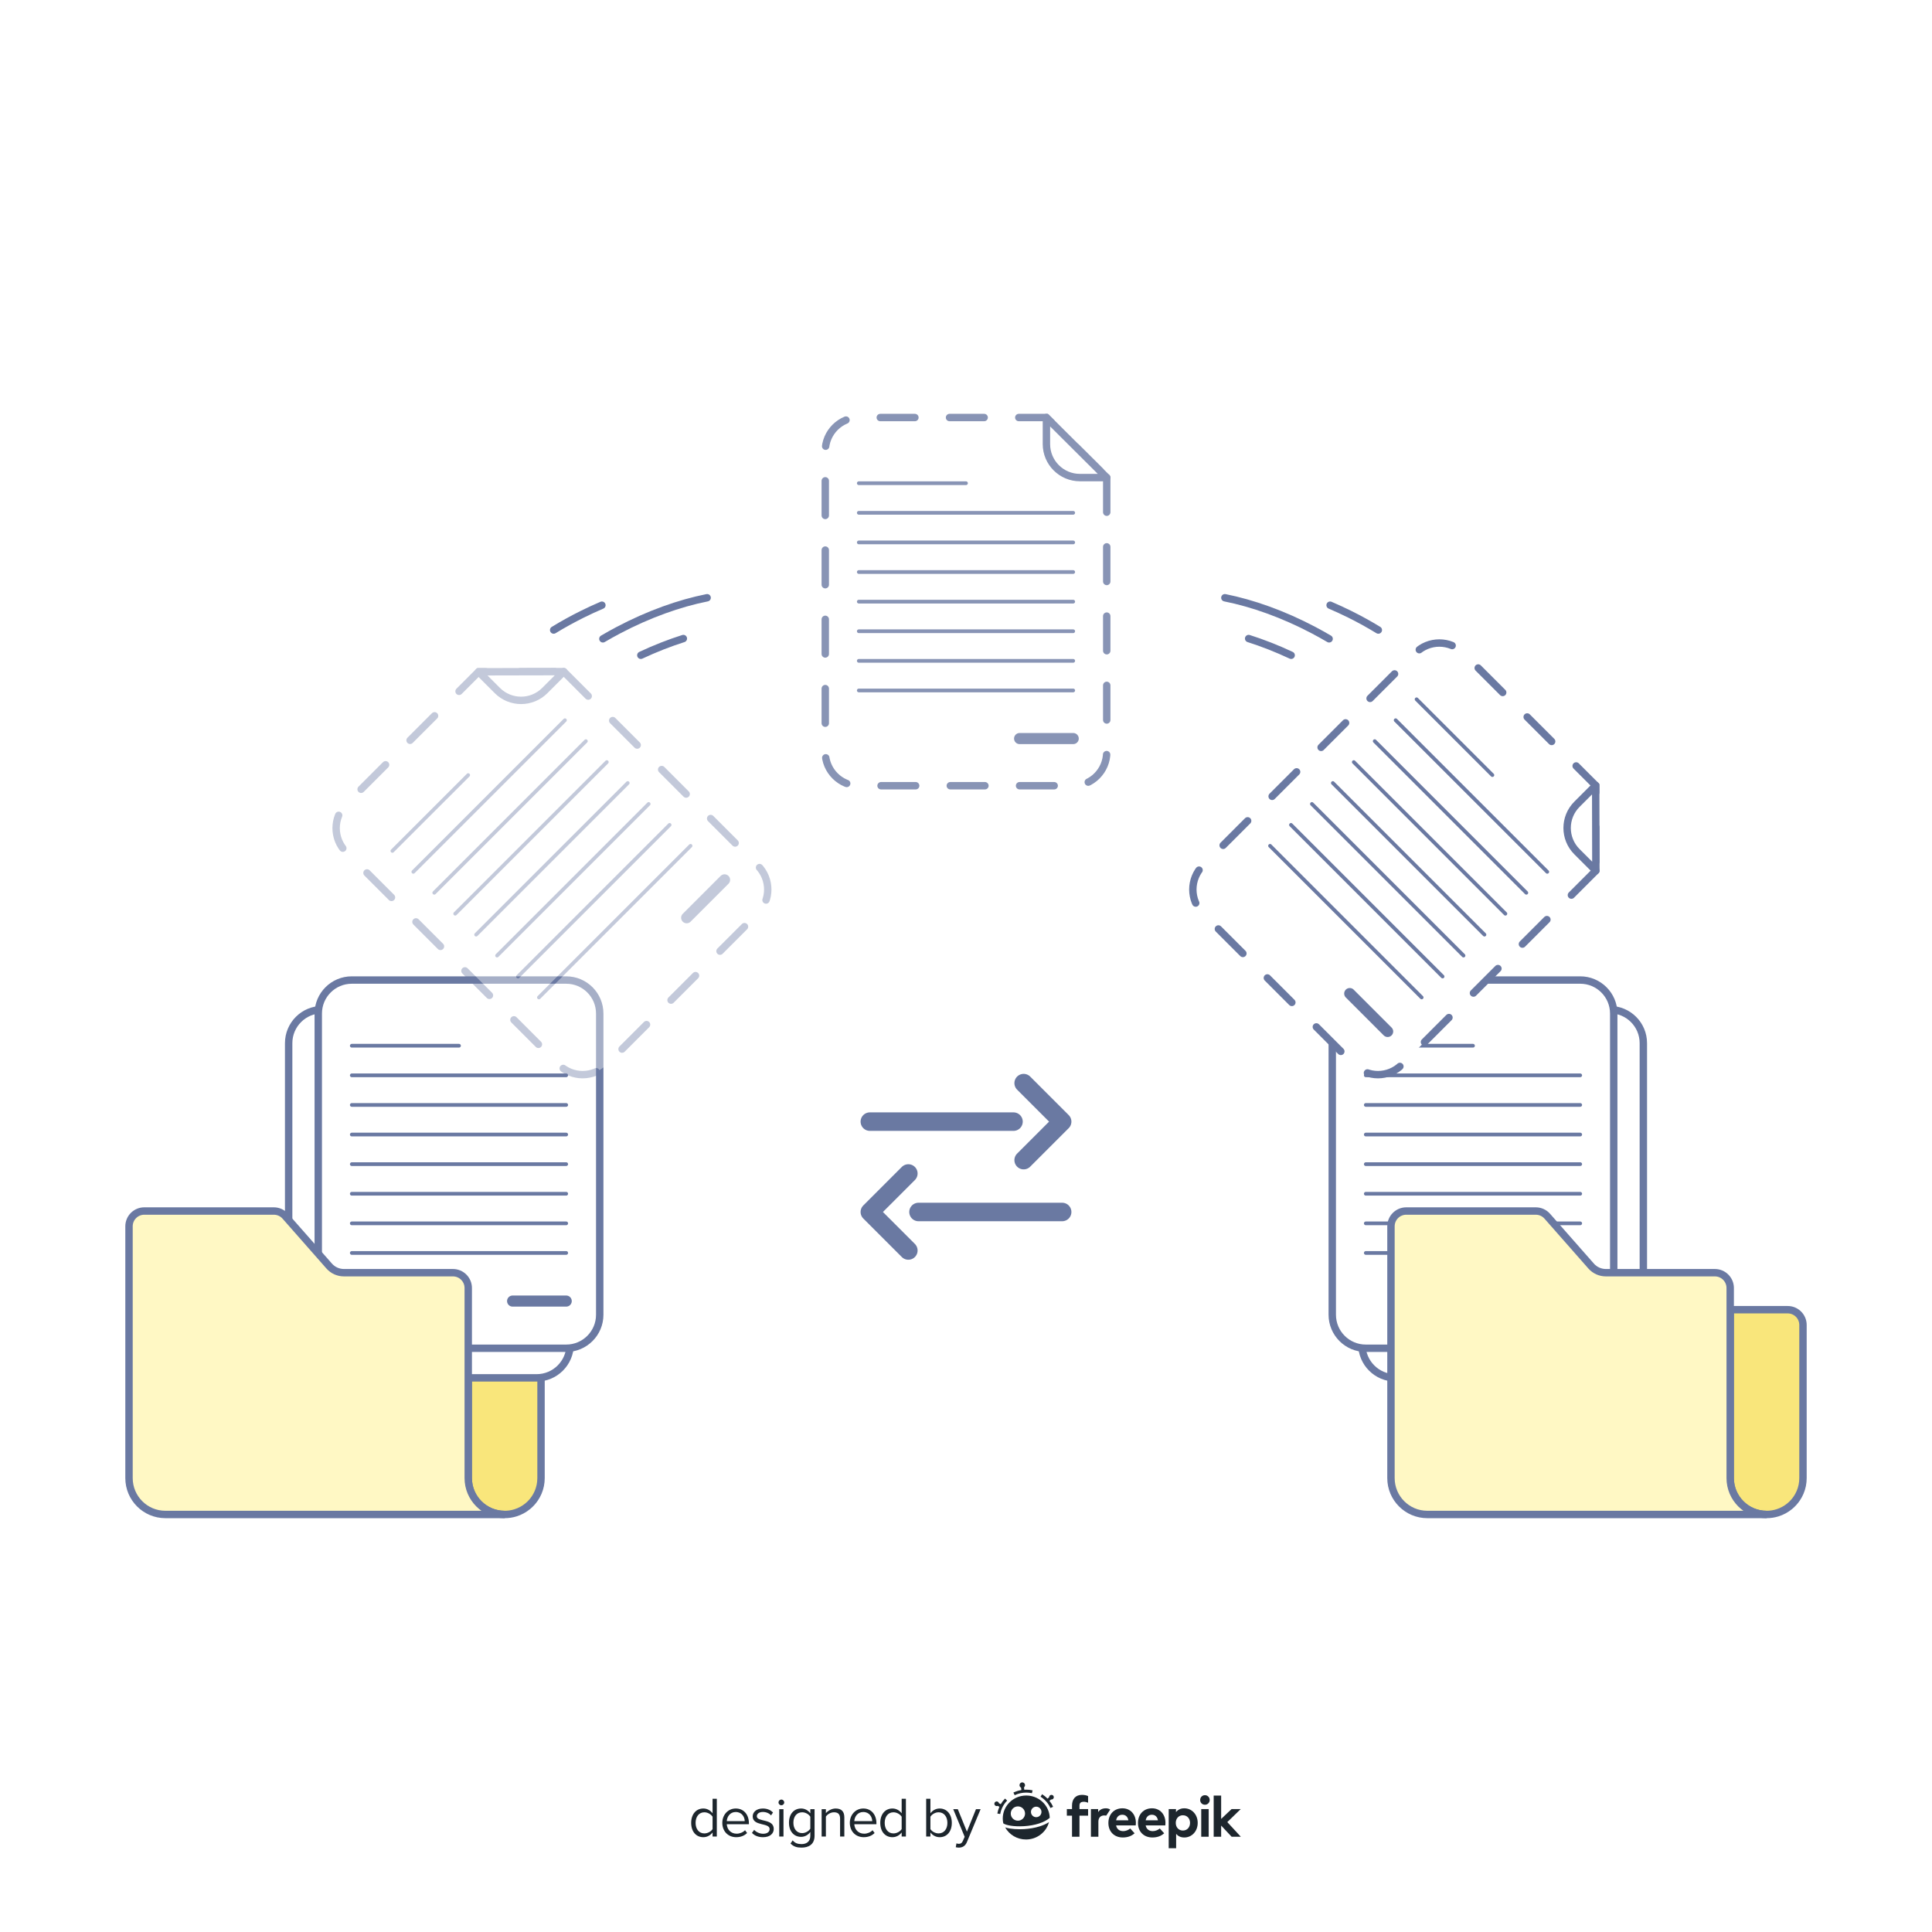 <?xml version="1.0" encoding="utf-8"?>
<!-- Generator: Adobe Illustrator 27.5.0, SVG Export Plug-In . SVG Version: 6.00 Build 0)  -->
<svg version="1.1" xmlns="http://www.w3.org/2000/svg" xmlns:xlink="http://www.w3.org/1999/xlink" x="0px" y="0px"
	 viewBox="0 0 500 500" style="enable-background:new 0 0 500 500;" xml:space="preserve">
<g id="BACKGROUND">
	<rect style="fill:#FFFFFF;" width="500" height="500"/>
</g>
<g id="OBJECTS">
	<g>
		<g>
			<g>
				<g>
					<path style="fill:#F9E67B;stroke:#6A79A2;stroke-width:1.915;stroke-miterlimit:10;" d="M136.066,338.951h-14.883v43.577
						c0,5.201,4.216,9.418,9.418,9.418l0,0c0.975,0,1.916-0.148,2.8-0.423c0.59-0.184,1.155-0.423,1.689-0.713
						c0.534-0.29,1.036-0.63,1.502-1.014c0.698-0.576,1.311-1.25,1.819-2.002c0.339-0.501,0.63-1.036,0.868-1.6
						c0.238-0.563,0.423-1.155,0.548-1.768c0.125-0.613,0.191-1.248,0.191-1.898v-17.279v-7.702v-14.644
						C140.018,340.72,138.249,338.951,136.066,338.951z"/>
					<path style="fill:#F9E67B;stroke:#6A79A2;stroke-width:1.915;stroke-miterlimit:10;" d="M462.658,338.951h-14.883v43.577
						c0,5.201,4.216,9.418,9.418,9.418l0,0c0.975,0,1.916-0.148,2.8-0.423c0.59-0.184,1.155-0.423,1.689-0.713
						c0.534-0.29,1.036-0.63,1.502-1.014c0.698-0.576,1.311-1.25,1.819-2.002c0.339-0.501,0.63-1.036,0.868-1.6
						c0.238-0.563,0.423-1.155,0.549-1.768c0.125-0.613,0.191-1.248,0.191-1.898v-17.279v-7.702v-14.644
						C466.611,340.72,464.841,338.951,462.658,338.951z"/>
					<g>
						<g>
							<path style="fill:none;stroke:#6A79A2;stroke-width:1.915;stroke-linecap:round;stroke-miterlimit:10;" d="M165.847,169.582
								c3.716-1.744,7.411-3.187,11.005-4.327"/>
							<path style="fill:none;stroke:#6A79A2;stroke-width:1.915;stroke-linecap:round;stroke-miterlimit:10;" d="M156.024,165.328
								c1.293-0.762,2.622-1.503,3.982-2.221c7.883-4.159,15.803-6.974,23.001-8.411"/>
							<path style="fill:none;stroke:#6A79A2;stroke-width:1.915;stroke-linecap:round;stroke-miterlimit:10;" d="M143.289,163.053
								c2.341-1.431,4.809-2.798,7.389-4.079c1.7-0.844,3.401-1.628,5.094-2.35"/>
						</g>
						<g>
							<path style="fill:none;stroke:#6A79A2;stroke-width:1.915;stroke-linecap:round;stroke-miterlimit:10;" d="M334.153,169.582
								c-3.716-1.744-7.41-3.187-11.005-4.327"/>
							<path style="fill:none;stroke:#6A79A2;stroke-width:1.915;stroke-linecap:round;stroke-miterlimit:10;" d="M343.976,165.328
								c-1.293-0.762-2.621-1.503-3.982-2.221c-7.883-4.159-15.803-6.974-23.001-8.411"/>
							<path style="fill:none;stroke:#6A79A2;stroke-width:1.915;stroke-linecap:round;stroke-miterlimit:10;" d="M356.711,163.053
								c-2.341-1.431-4.809-2.798-7.389-4.079c-1.7-0.844-3.401-1.628-5.094-2.35"/>
						</g>
					</g>
					<g style="opacity:0.8;">
						
							<path style="fill:#FFFFFF;stroke:#6A79A2;stroke-width:1.915;stroke-linecap:round;stroke-miterlimit:10;stroke-dasharray:8.962;" d="
							M286.422,123.598v12.617v9.743v9.743v9.743v9.743v9.743v9.743c0,0.599-0.061,1.184-0.176,1.748
							c-0.116,0.565-0.286,1.109-0.505,1.628c-0.22,0.519-0.488,1.012-0.8,1.473c-0.312,0.461-0.667,0.891-1.059,1.284
							c-0.392,0.392-0.822,0.747-1.284,1.059c-0.461,0.312-0.955,0.58-1.473,0.8c-0.519,0.219-1.064,0.39-1.628,0.505
							c-0.565,0.116-1.149,0.176-1.748,0.176h-6.937h-6.937h-6.937H250h-6.937h-6.937h-6.937h-6.937
							c-0.599,0-1.183-0.061-1.748-0.176c-0.565-0.115-1.109-0.286-1.628-0.505c-0.519-0.22-1.012-0.488-1.473-0.8
							c-0.461-0.312-0.891-0.667-1.284-1.059c-0.392-0.392-0.747-0.822-1.059-1.284c-0.312-0.462-0.58-0.955-0.8-1.473
							c-0.219-0.519-0.39-1.064-0.505-1.628c-0.116-0.565-0.176-1.149-0.176-1.748v-9.743v-9.743v-9.743v-9.743v-9.743v-9.743
							v-9.743v-9.743c0-0.599,0.061-1.183,0.176-1.748c0.115-0.565,0.286-1.109,0.505-1.628s0.488-1.012,0.8-1.473
							c0.312-0.461,0.667-0.891,1.059-1.284c0.392-0.392,0.822-0.747,1.284-1.059c0.462-0.312,0.955-0.58,1.473-0.8
							c0.519-0.219,1.064-0.39,1.628-0.505c0.565-0.116,1.149-0.176,1.748-0.176h6.937h6.937h6.937H250h6.937h6.937h6.937
							L286.422,123.598z"/>
						
							<path style="fill:#FFFFFF;stroke:#6A79A2;stroke-width:1.915;stroke-linecap:round;stroke-linejoin:round;stroke-miterlimit:10;" d="
							M286.422,123.598h-6.937c-0.599,0-1.183-0.061-1.748-0.176c-0.565-0.116-1.109-0.286-1.628-0.505
							c-0.519-0.219-1.012-0.488-1.473-0.8c-0.461-0.312-0.891-0.667-1.284-1.059c-0.392-0.392-0.747-0.822-1.059-1.284
							c-0.312-0.462-0.58-0.955-0.8-1.473c-0.219-0.519-0.39-1.064-0.505-1.628c-0.116-0.565-0.176-1.149-0.176-1.748v-6.87
							L286.422,123.598z"/>
						
							<line style="fill:none;stroke:#6A79A2;stroke-width:0.958;stroke-linecap:round;stroke-miterlimit:10;" x1="222.252" y1="125.054" x2="250" y2="125.054"/>
						
							<line style="fill:none;stroke:#6A79A2;stroke-width:0.958;stroke-linecap:round;stroke-miterlimit:10;" x1="222.252" y1="132.716" x2="277.748" y2="132.716"/>
						
							<line style="fill:none;stroke:#6A79A2;stroke-width:0.958;stroke-linecap:round;stroke-miterlimit:10;" x1="222.252" y1="140.378" x2="277.748" y2="140.378"/>
						
							<line style="fill:none;stroke:#6A79A2;stroke-width:0.958;stroke-linecap:round;stroke-miterlimit:10;" x1="222.252" y1="148.04" x2="277.748" y2="148.04"/>
						
							<line style="fill:none;stroke:#6A79A2;stroke-width:0.958;stroke-linecap:round;stroke-miterlimit:10;" x1="222.252" y1="155.702" x2="277.748" y2="155.702"/>
						
							<line style="fill:none;stroke:#6A79A2;stroke-width:0.958;stroke-linecap:round;stroke-miterlimit:10;" x1="222.252" y1="163.364" x2="277.748" y2="163.364"/>
						
							<line style="fill:none;stroke:#6A79A2;stroke-width:0.958;stroke-linecap:round;stroke-miterlimit:10;" x1="222.252" y1="171.026" x2="277.748" y2="171.026"/>
						
							<line style="fill:none;stroke:#6A79A2;stroke-width:0.958;stroke-linecap:round;stroke-miterlimit:10;" x1="222.252" y1="178.688" x2="277.748" y2="178.688"/>
						
							<line style="fill:none;stroke:#6A79A2;stroke-width:2.873;stroke-linecap:round;stroke-miterlimit:10;" x1="263.874" y1="191.138" x2="277.748" y2="191.138"/>
					</g>
					<g>
						<path style="fill:#FFFFFF;stroke:#6A79A2;stroke-width:1.915;stroke-miterlimit:10;" d="M425.295,269.967v77.948
							c0,4.79-3.884,8.674-8.674,8.674h-55.495c-4.79,0-8.674-3.883-8.674-8.674v-77.948c0-4.79,3.883-8.674,8.674-8.674h55.495
							C421.411,261.293,425.295,265.177,425.295,269.967z"/>
					</g>
					<g>
						<path style="fill:#FFFFFF;stroke:#6A79A2;stroke-width:1.915;stroke-miterlimit:10;" d="M147.548,269.967v77.948
							c0,4.79-3.883,8.674-8.674,8.674H83.379c-4.79,0-8.674-3.883-8.674-8.674v-77.948c0-4.79,3.883-8.674,8.674-8.674h55.495
							C143.665,261.293,147.548,265.177,147.548,269.967z"/>
					</g>
					<g>
						<path style="fill:#FFFFFF;stroke:#6A79A2;stroke-width:1.915;stroke-miterlimit:10;" d="M155.21,262.306v77.948
							c0,4.791-3.883,8.674-8.674,8.674H91.041c-4.79,0-8.674-3.883-8.674-8.674v-77.948c0-4.79,3.884-8.674,8.674-8.674h55.495
							C151.327,253.632,155.21,257.515,155.21,262.306z"/>
						
							<line style="fill:none;stroke:#6A79A2;stroke-width:0.958;stroke-linecap:round;stroke-miterlimit:10;" x1="91.041" y1="270.632" x2="118.789" y2="270.632"/>
						
							<line style="fill:none;stroke:#6A79A2;stroke-width:0.958;stroke-linecap:round;stroke-miterlimit:10;" x1="91.041" y1="278.293" x2="146.536" y2="278.293"/>
						
							<line style="fill:none;stroke:#6A79A2;stroke-width:0.958;stroke-linecap:round;stroke-miterlimit:10;" x1="91.041" y1="285.956" x2="146.536" y2="285.956"/>
						
							<line style="fill:none;stroke:#6A79A2;stroke-width:0.958;stroke-linecap:round;stroke-miterlimit:10;" x1="91.041" y1="293.617" x2="146.536" y2="293.617"/>
						
							<line style="fill:none;stroke:#6A79A2;stroke-width:0.958;stroke-linecap:round;stroke-miterlimit:10;" x1="91.041" y1="301.279" x2="146.536" y2="301.279"/>
						
							<line style="fill:none;stroke:#6A79A2;stroke-width:0.958;stroke-linecap:round;stroke-miterlimit:10;" x1="91.041" y1="308.941" x2="146.536" y2="308.941"/>
						
							<line style="fill:none;stroke:#6A79A2;stroke-width:0.958;stroke-linecap:round;stroke-miterlimit:10;" x1="91.041" y1="316.603" x2="146.536" y2="316.603"/>
						
							<line style="fill:none;stroke:#6A79A2;stroke-width:0.958;stroke-linecap:round;stroke-miterlimit:10;" x1="91.041" y1="324.265" x2="146.536" y2="324.265"/>
						
							<line style="fill:none;stroke:#6A79A2;stroke-width:2.873;stroke-linecap:round;stroke-miterlimit:10;" x1="132.662" y1="336.716" x2="146.536" y2="336.716"/>
					</g>
					<g>
						<path style="fill:#FFFFFF;stroke:#6A79A2;stroke-width:1.915;stroke-miterlimit:10;" d="M417.633,262.306v77.948
							c0,4.791-3.883,8.674-8.674,8.674h-55.495c-4.79,0-8.674-3.883-8.674-8.674v-77.948c0-4.79,3.884-8.674,8.674-8.674h55.495
							C413.75,253.632,417.633,257.515,417.633,262.306z"/>
						
							<line style="fill:none;stroke:#6A79A2;stroke-width:0.958;stroke-linecap:round;stroke-miterlimit:10;" x1="353.464" y1="270.632" x2="381.211" y2="270.632"/>
						
							<line style="fill:none;stroke:#6A79A2;stroke-width:0.958;stroke-linecap:round;stroke-miterlimit:10;" x1="353.464" y1="278.293" x2="408.959" y2="278.293"/>
						
							<line style="fill:none;stroke:#6A79A2;stroke-width:0.958;stroke-linecap:round;stroke-miterlimit:10;" x1="353.464" y1="285.956" x2="408.959" y2="285.956"/>
						
							<line style="fill:none;stroke:#6A79A2;stroke-width:0.958;stroke-linecap:round;stroke-miterlimit:10;" x1="353.464" y1="293.617" x2="408.959" y2="293.617"/>
						
							<line style="fill:none;stroke:#6A79A2;stroke-width:0.958;stroke-linecap:round;stroke-miterlimit:10;" x1="353.464" y1="301.279" x2="408.959" y2="301.279"/>
						
							<line style="fill:none;stroke:#6A79A2;stroke-width:0.958;stroke-linecap:round;stroke-miterlimit:10;" x1="353.464" y1="308.941" x2="408.959" y2="308.941"/>
						
							<line style="fill:none;stroke:#6A79A2;stroke-width:0.958;stroke-linecap:round;stroke-miterlimit:10;" x1="353.464" y1="316.603" x2="408.959" y2="316.603"/>
						
							<line style="fill:none;stroke:#6A79A2;stroke-width:0.958;stroke-linecap:round;stroke-miterlimit:10;" x1="353.464" y1="324.265" x2="408.959" y2="324.265"/>
						
							<line style="fill:none;stroke:#6A79A2;stroke-width:2.873;stroke-linecap:round;stroke-miterlimit:10;" x1="395.085" y1="336.716" x2="408.959" y2="336.716"/>
					</g>
					<g>
						<path style="fill:#FFF8C4;stroke:#6A79A2;stroke-width:1.915;stroke-miterlimit:10;" d="M121.183,382.528v-49.191
							c0-2.189-1.774-3.964-3.963-3.964h-3.858H89.004c-1.462,0-2.853-0.629-3.818-1.726l-11.348-12.895
							c-0.75-0.853-1.831-1.341-2.967-1.341H37.342c-2.183,0-3.953,1.77-3.953,3.953v13.327v17.279v17.279v17.279
							c0,1.3,0.263,2.539,0.74,3.666c0.477,1.127,1.166,2.141,2.018,2.994c0.852,0.852,1.867,1.542,2.993,2.018
							c1.127,0.477,2.366,0.74,3.666,0.74h21.949h21.948h21.948h21.949l0,0l0,0C125.399,391.946,121.183,387.73,121.183,382.528z"/>
					</g>
					<g>
						<path style="fill:#FFF8C4;stroke:#6A79A2;stroke-width:1.915;stroke-miterlimit:10;" d="M447.775,382.528v-49.191
							c0-2.189-1.775-3.964-3.963-3.964h-3.858h-24.358c-1.462,0-2.853-0.629-3.818-1.726l-11.348-12.895
							c-0.75-0.853-1.831-1.341-2.967-1.341h-33.528c-2.183,0-3.953,1.77-3.953,3.953v13.327v17.279v17.279v17.279
							c0,1.3,0.263,2.539,0.74,3.666c0.477,1.127,1.166,2.141,2.018,2.994c0.852,0.852,1.867,1.542,2.993,2.018
							c1.127,0.477,2.366,0.74,3.666,0.74h21.949h21.948h21.948h21.949l0,0l0,0C451.991,391.946,447.775,387.73,447.775,382.528z"/>
					</g>
					<g>
						<g>
							
								<path style="fill:#FFFFFF;stroke:#6A79A2;stroke-width:1.915;stroke-linecap:round;stroke-miterlimit:10;stroke-dasharray:8.962;" d="
								M413.013,225.318l-8.921,8.921l-6.89,6.89l-6.89,6.89l-6.89,6.89l-6.89,6.89l-6.89,6.89l-6.89,6.89
								c-0.423,0.423-0.88,0.794-1.361,1.111c-0.481,0.318-0.987,0.582-1.509,0.794s-1.061,0.37-1.607,0.476
								c-0.547,0.106-1.102,0.159-1.657,0.159s-1.11-0.053-1.657-0.159c-0.547-0.106-1.085-0.265-1.607-0.476
								s-1.028-0.476-1.509-0.794c-0.481-0.318-0.937-0.688-1.361-1.111l-4.905-4.905l-4.905-4.905l-4.905-4.905l-4.905-4.905
								l-4.905-4.905l-4.905-4.905l-4.905-4.905l-4.905-4.905c-0.423-0.423-0.794-0.88-1.112-1.361
								c-0.318-0.481-0.582-0.987-0.794-1.509c-0.212-0.522-0.371-1.061-0.476-1.607c-0.106-0.547-0.159-1.102-0.159-1.657
								c0-0.555,0.053-1.11,0.159-1.657c0.106-0.547,0.265-1.085,0.476-1.607c0.212-0.522,0.476-1.028,0.794-1.509
								s0.688-0.937,1.112-1.361l6.89-6.89l6.89-6.89l6.89-6.89l6.89-6.89l6.89-6.89l6.89-6.89l6.89-6.89l6.89-6.89
								c0.423-0.424,0.88-0.794,1.361-1.112c0.481-0.318,0.987-0.582,1.509-0.794c0.522-0.212,1.061-0.37,1.607-0.476
								c0.547-0.106,1.102-0.159,1.657-0.159c0.555,0,1.11,0.053,1.657,0.159c0.547,0.106,1.085,0.265,1.607,0.476
								c0.522,0.212,1.028,0.476,1.509,0.794c0.481,0.318,0.937,0.688,1.361,1.112l4.905,4.905l4.905,4.905l4.905,4.905l4.905,4.905
								l4.905,4.905l4.905,4.905l4.905,4.905L413.013,225.318z"/>
							
								<path style="fill:#FFFFFF;stroke:#6A79A2;stroke-width:1.915;stroke-linecap:round;stroke-linejoin:round;stroke-miterlimit:10;" d="
								M413.013,225.318l-4.905-4.905c-0.423-0.423-0.794-0.88-1.111-1.361c-0.318-0.481-0.582-0.987-0.794-1.509
								s-0.37-1.061-0.476-1.607c-0.106-0.547-0.159-1.102-0.159-1.657c0-0.555,0.053-1.11,0.159-1.657
								c0.106-0.547,0.265-1.085,0.476-1.607c0.212-0.522,0.476-1.028,0.794-1.509c0.318-0.481,0.688-0.937,1.111-1.361l4.858-4.858
								L413.013,225.318z"/>
							
								<line style="fill:none;stroke:#6A79A2;stroke-width:0.958;stroke-linecap:round;stroke-miterlimit:10;" x1="366.609" y1="180.973" x2="386.23" y2="200.594"/>
							
								<line style="fill:none;stroke:#6A79A2;stroke-width:0.958;stroke-linecap:round;stroke-miterlimit:10;" x1="361.192" y1="186.391" x2="400.433" y2="225.632"/>
							
								<line style="fill:none;stroke:#6A79A2;stroke-width:0.958;stroke-linecap:round;stroke-miterlimit:10;" x1="355.774" y1="191.809" x2="395.015" y2="231.05"/>
							
								<line style="fill:none;stroke:#6A79A2;stroke-width:0.958;stroke-linecap:round;stroke-miterlimit:10;" x1="350.356" y1="197.227" x2="389.597" y2="236.468"/>
							
								<line style="fill:none;stroke:#6A79A2;stroke-width:0.958;stroke-linecap:round;stroke-miterlimit:10;" x1="344.938" y1="202.645" x2="384.179" y2="241.886"/>
							
								<line style="fill:none;stroke:#6A79A2;stroke-width:0.958;stroke-linecap:round;stroke-miterlimit:10;" x1="339.52" y1="208.063" x2="378.761" y2="247.304"/>
							
								<line style="fill:none;stroke:#6A79A2;stroke-width:0.958;stroke-linecap:round;stroke-miterlimit:10;" x1="334.102" y1="213.48" x2="373.343" y2="252.721"/>
							
								<line style="fill:none;stroke:#6A79A2;stroke-width:0.958;stroke-linecap:round;stroke-miterlimit:10;" x1="328.685" y1="218.898" x2="367.926" y2="258.139"/>
							
								<line style="fill:none;stroke:#6A79A2;stroke-width:2.873;stroke-linecap:round;stroke-miterlimit:10;" x1="349.311" y1="257.133" x2="359.122" y2="266.943"/>
						</g>
						<g style="opacity:0.4;">
							
								<path style="fill:#FFFFFF;stroke:#6A79A2;stroke-width:1.915;stroke-linecap:round;stroke-miterlimit:10;stroke-dasharray:8.962;" d="
								M145.893,173.811l8.921,8.921l6.89,6.89l6.89,6.89l6.89,6.89l6.89,6.89l6.89,6.89l6.89,6.89
								c0.423,0.423,0.794,0.88,1.111,1.361c0.318,0.481,0.582,0.987,0.794,1.509s0.37,1.061,0.476,1.607
								c0.106,0.547,0.159,1.102,0.159,1.657c0,0.555-0.053,1.11-0.159,1.657c-0.106,0.547-0.265,1.085-0.476,1.607
								c-0.212,0.522-0.476,1.028-0.794,1.509c-0.318,0.481-0.688,0.937-1.111,1.361l-4.905,4.905l-4.905,4.905l-4.905,4.905
								l-4.905,4.905l-4.905,4.905l-4.905,4.905l-4.905,4.905l-4.905,4.905c-0.423,0.423-0.88,0.794-1.361,1.111
								c-0.481,0.318-0.987,0.582-1.509,0.794c-0.522,0.212-1.061,0.37-1.607,0.476c-0.547,0.106-1.102,0.159-1.657,0.159
								c-0.555,0-1.11-0.053-1.657-0.159c-0.547-0.106-1.085-0.265-1.607-0.476c-0.522-0.212-1.028-0.476-1.509-0.794
								c-0.481-0.318-0.937-0.688-1.361-1.111l-6.89-6.89l-6.89-6.89l-6.89-6.89l-6.89-6.89l-6.89-6.89l-6.89-6.89l-6.89-6.89
								l-6.89-6.89c-0.423-0.423-0.794-0.88-1.111-1.361c-0.318-0.481-0.582-0.987-0.794-1.509c-0.212-0.522-0.37-1.061-0.476-1.607
								c-0.106-0.547-0.159-1.102-0.159-1.657c0-0.555,0.053-1.11,0.159-1.657c0.106-0.547,0.265-1.085,0.476-1.607
								c0.212-0.522,0.476-1.028,0.794-1.509c0.318-0.481,0.688-0.937,1.111-1.361l4.905-4.905l4.905-4.905l4.905-4.905l4.905-4.905
								l4.905-4.905l4.905-4.905l4.905-4.905L145.893,173.811z"/>
							
								<path style="fill:#FFFFFF;stroke:#6A79A2;stroke-width:1.915;stroke-linecap:round;stroke-linejoin:round;stroke-miterlimit:10;" d="
								M145.893,173.811l-4.905,4.905c-0.423,0.423-0.88,0.794-1.361,1.111c-0.481,0.318-0.987,0.582-1.509,0.794
								c-0.522,0.212-1.061,0.37-1.607,0.476c-0.547,0.106-1.102,0.159-1.657,0.159c-0.555,0-1.11-0.053-1.657-0.159
								c-0.547-0.106-1.085-0.265-1.607-0.476c-0.522-0.212-1.028-0.476-1.509-0.794c-0.481-0.318-0.937-0.688-1.361-1.111
								l-4.858-4.858L145.893,173.811z"/>
							
								<line style="fill:none;stroke:#6A79A2;stroke-width:0.958;stroke-linecap:round;stroke-miterlimit:10;" x1="101.548" y1="220.214" x2="121.169" y2="200.594"/>
							
								<line style="fill:none;stroke:#6A79A2;stroke-width:0.958;stroke-linecap:round;stroke-miterlimit:10;" x1="106.966" y1="225.632" x2="146.207" y2="186.391"/>
							
								<line style="fill:none;stroke:#6A79A2;stroke-width:0.958;stroke-linecap:round;stroke-miterlimit:10;" x1="112.384" y1="231.05" x2="151.625" y2="191.809"/>
							
								<line style="fill:none;stroke:#6A79A2;stroke-width:0.958;stroke-linecap:round;stroke-miterlimit:10;" x1="117.802" y1="236.468" x2="157.043" y2="197.227"/>
							
								<line style="fill:none;stroke:#6A79A2;stroke-width:0.958;stroke-linecap:round;stroke-miterlimit:10;" x1="123.219" y1="241.886" x2="162.46" y2="202.645"/>
							
								<line style="fill:none;stroke:#6A79A2;stroke-width:0.958;stroke-linecap:round;stroke-miterlimit:10;" x1="128.637" y1="247.304" x2="167.878" y2="208.063"/>
							
								<line style="fill:none;stroke:#6A79A2;stroke-width:0.958;stroke-linecap:round;stroke-miterlimit:10;" x1="134.055" y1="252.721" x2="173.296" y2="213.48"/>
							
								<line style="fill:none;stroke:#6A79A2;stroke-width:0.958;stroke-linecap:round;stroke-miterlimit:10;" x1="139.473" y1="258.139" x2="178.714" y2="218.898"/>
							
								<line style="fill:none;stroke:#6A79A2;stroke-width:2.873;stroke-linecap:round;stroke-miterlimit:10;" x1="177.708" y1="237.512" x2="187.518" y2="227.702"/>
						</g>
					</g>
				</g>
				<g>
					<g>
						
							<line style="fill:none;stroke:#6A79A2;stroke-width:4.789;stroke-linecap:round;stroke-linejoin:round;stroke-miterlimit:10;" x1="225.115" y1="290.276" x2="262.293" y2="290.276"/>
						
							<polyline style="fill:none;stroke:#6A79A2;stroke-width:4.789;stroke-linecap:round;stroke-linejoin:round;stroke-miterlimit:10;" points="
							264.921,280.311 274.885,290.276 264.921,300.24 						"/>
					</g>
					<g>
						
							<line style="fill:none;stroke:#6A79A2;stroke-width:4.789;stroke-linecap:round;stroke-linejoin:round;stroke-miterlimit:10;" x1="274.885" y1="313.661" x2="237.708" y2="313.661"/>
						
							<polyline style="fill:none;stroke:#6A79A2;stroke-width:4.789;stroke-linecap:round;stroke-linejoin:round;stroke-miterlimit:10;" points="
							235.079,323.625 225.115,313.661 235.079,303.697 						"/>
					</g>
				</g>
			</g>
		</g>
	</g>
</g>
<g id="DESIGNED_BY_FREEPIK">
	<g>
		<g id="XMLID_319_">
			<g id="XMLID_338_">
				<path id="XMLID_346_" style="fill:#1D262D;" d="M260.104,465.465c-0.433,0.443-0.804,0.932-1.108,1.453l-0.465-0.241
					c-0.067-0.297-0.35-0.502-0.659-0.466c-0.331,0.039-0.567,0.339-0.529,0.67c0.039,0.331,0.339,0.567,0.67,0.528
					c0.065-0.007,0.127-0.025,0.184-0.052l0.451,0.234c-0.251,0.554-0.433,1.139-0.539,1.743l0.747,0.132
					c0.229-1.306,0.85-2.507,1.792-3.473L260.104,465.465z"/>
				<path id="XMLID_345_" style="fill:#1D262D;" d="M265.592,463.163c-0.171,0-0.341,0.006-0.509,0.017l-0.074-0.626
					c0.188-0.149,0.296-0.389,0.266-0.645c-0.046-0.393-0.402-0.674-0.795-0.628c-0.393,0.046-0.675,0.402-0.628,0.796
					c0.03,0.254,0.19,0.461,0.404,0.563l0.073,0.624c-0.714,0.116-1.402,0.332-2.06,0.645l0.327,0.685
					c0.935-0.447,1.941-0.674,2.995-0.674c0.497,0,0.993,0.053,1.476,0.158l0.16-0.741
					C266.692,463.222,266.143,463.163,265.592,463.163z"/>
				<path id="XMLID_344_" style="fill:#1D262D;" d="M272.194,465.71c0.331-0.04,0.566-0.341,0.525-0.672
					c-0.04-0.331-0.341-0.566-0.672-0.525c-0.31,0.038-0.535,0.304-0.53,0.608l-0.416,0.363c-0.418-0.43-0.89-0.813-1.407-1.14
					l-0.404,0.642c1.135,0.715,2.021,1.727,2.564,2.925l0.69-0.313c-0.251-0.554-0.567-1.071-0.942-1.545l0.402-0.351
					C272.065,465.715,272.129,465.719,272.194,465.71z"/>
				<path id="XMLID_343_" style="fill:#1D262D;" d="M265.045,473.371c-0.386,0.023-0.775,0.035-1.157,0.035
					c-0.88,0-1.733-0.061-2.478-0.18c-0.391-0.061-0.846-0.154-1.271-0.292c1.047,1.861,3.069,3.125,5.389,3.125
					c2.855,0,5.263-1.916,5.949-4.503c-0.682,0.449-1.505,0.825-2.458,1.122C267.839,473.047,266.464,473.286,265.045,473.371z"/>
				<path id="XMLID_339_" style="fill:#1D262D;" d="M265.592,464.68c-3.352,0-6.079,2.666-6.079,5.943
					c0,0.425,0.046,0.849,0.137,1.261c0.674,0.483,2.706,0.891,5.348,0.731c2.88-0.174,5.297-0.958,6.672-2.159
					c-0.005-0.194-0.021-0.39-0.045-0.581C271.244,466.913,268.65,464.68,265.592,464.68z M263.433,471.194
					c-1.02,0-1.85-0.83-1.85-1.85c0-1.021,0.83-1.85,1.85-1.85c1.02,0,1.85,0.83,1.85,1.85
					C265.282,470.364,264.452,471.194,263.433,471.194z M268.17,470.286c-0.75,0-1.36-0.61-1.36-1.36s0.61-1.36,1.36-1.36
					s1.36,0.61,1.36,1.36S268.92,470.286,268.17,470.286z"/>
			</g>
			<path id="XMLID_336_" style="fill:#1D262D;" d="M281.596,466.547c-0.295-0.116-0.806-0.31-1.383-0.238
				c-0.551,0.069-0.844,0.341-0.844,1.007v0.866h2.228v1.717h-2.228v5.455h-1.932v-5.455h-1.339v-1.717h1.339v-0.889
				c0-1.68,0.896-2.782,2.568-2.782c0.643,0,1.157,0.121,1.59,0.308V466.547z"/>
			<path id="XMLID_334_" style="fill:#1D262D;" d="M286.298,469.878c-0.177-0.029-0.357-0.046-0.525-0.046
				c-0.895,0-1.51,0.548-1.51,1.613v3.908h-1.933v-7.172h1.873v0.784c0.451-0.673,1.14-0.977,2.021-0.977
				c0.414,0,0.848,0.128,1.095,0.337L286.298,469.878z"/>
			<path id="XMLID_331_" style="fill:#1D262D;" d="M293.966,471.757c0,0.222-0.016,0.488-0.037,0.651h-5.085
				c0.207,1.036,0.933,1.487,1.843,1.487c0.622,0,1.295-0.252,1.813-0.689l1.133,1.243c-0.815,0.748-1.851,1.089-3.057,1.089
				c-2.198,0-3.724-1.496-3.724-3.753c0-2.258,1.48-3.797,3.627-3.797C292.544,467.989,293.958,469.522,293.966,471.757z
				 M288.852,471.091h3.175c-0.178-0.918-0.732-1.436-1.561-1.436C289.555,469.654,289.022,470.202,288.852,471.091z"/>
			<path id="XMLID_328_" style="fill:#1D262D;" d="M301.619,471.757c0,0.222-0.016,0.488-0.037,0.651h-5.085
				c0.207,1.036,0.933,1.487,1.843,1.487c0.622,0,1.296-0.252,1.814-0.689l1.133,1.243c-0.814,0.748-1.851,1.089-3.058,1.089
				c-2.198,0-3.723-1.496-3.723-3.753c0-2.258,1.48-3.797,3.627-3.797C300.197,467.989,301.611,469.522,301.619,471.757z
				 M296.505,471.091h3.175c-0.178-0.918-0.733-1.436-1.561-1.436C297.208,469.654,296.675,470.202,296.505,471.091z"/>
			<path id="XMLID_325_" style="fill:#1D262D;" d="M309.965,471.764c0,2.154-1.495,3.775-3.472,3.775
				c-0.962,0-1.643-0.378-2.109-0.933v3.708h-1.925v-10.133h1.888v0.792c0.467-0.585,1.154-0.984,2.139-0.984
				C308.47,467.989,309.965,469.61,309.965,471.764z M304.287,471.764c0,1.133,0.748,1.977,1.844,1.977
				c1.14,0,1.85-0.881,1.85-1.977c0-1.095-0.71-1.976-1.85-1.976C305.035,469.788,304.287,470.632,304.287,471.764z"/>
			<path id="XMLID_322_" style="fill:#1D262D;" d="M313.068,465.835c0,0.696-0.541,1.23-1.236,1.23c-0.696,0-1.228-0.533-1.228-1.23
				c0-0.695,0.532-1.243,1.228-1.243C312.527,464.592,313.068,465.14,313.068,465.835z M312.809,475.353h-1.932v-7.172h1.932
				V475.353z"/>
			<path id="XMLID_320_" style="fill:#1D262D;" d="M316.032,470.735l2.702-2.554h2.368l-3.478,3.375l3.501,3.797h-2.376
				l-2.717-2.901v2.901h-1.932v-10.658h1.932V470.735z"/>
		</g>
		<g>
			<path style="fill:#1D262D;" d="M184.413,475.289v-1.055c-0.527,0.718-1.391,1.23-2.387,1.23c-1.846,0-3.149-1.406-3.149-3.706
				c0-2.256,1.289-3.721,3.149-3.721c0.952,0,1.816,0.469,2.387,1.245v-3.765h1.099v9.771H184.413z M184.413,473.37v-3.208
				c-0.395-0.615-1.245-1.143-2.124-1.143c-1.42,0-2.27,1.172-2.27,2.739c0,1.567,0.85,2.725,2.27,2.725
				C183.168,474.483,184.018,473.985,184.413,473.37z"/>
			<path style="fill:#1D262D;" d="M186.932,471.744c0-2.051,1.465-3.706,3.486-3.706c2.139,0,3.398,1.67,3.398,3.794v0.278h-5.727
				c0.088,1.333,1.025,2.446,2.549,2.446c0.806,0,1.626-0.322,2.182-0.894l0.527,0.718c-0.703,0.703-1.655,1.084-2.812,1.084
				C188.441,475.465,186.932,473.956,186.932,471.744z M190.404,468.946c-1.509,0-2.256,1.274-2.314,2.358h4.644
				C192.718,470.25,192.015,468.946,190.404,468.946z"/>
			<path style="fill:#1D262D;" d="M194.607,474.352l0.571-0.791c0.469,0.542,1.362,1.011,2.329,1.011c1.084,0,1.67-0.513,1.67-1.216
				c0-1.714-4.38-0.659-4.38-3.281c0-1.099,0.952-2.036,2.636-2.036c1.202,0,2.051,0.454,2.623,1.025l-0.513,0.762
				c-0.424-0.513-1.201-0.893-2.109-0.893c-0.966,0-1.567,0.483-1.567,1.113c0,1.553,4.379,0.527,4.379,3.281
				c0,1.186-0.952,2.139-2.783,2.139C196.307,475.465,195.325,475.113,194.607,474.352z"/>
			<path style="fill:#1D262D;" d="M201.478,466.471c0-0.41,0.337-0.747,0.732-0.747c0.41,0,0.747,0.337,0.747,0.747
				c0,0.41-0.337,0.732-0.747,0.732C201.814,467.203,201.478,466.881,201.478,466.471z M201.667,475.289v-7.075h1.099v7.075H201.667
				z"/>
			<path style="fill:#1D262D;" d="M204.583,477.105l0.556-0.82c0.586,0.703,1.289,0.967,2.3,0.967c1.172,0,2.27-0.571,2.27-2.124
				v-1.011c-0.513,0.718-1.377,1.26-2.373,1.26c-1.846,0-3.149-1.377-3.149-3.662c0-2.271,1.289-3.677,3.149-3.677
				c0.952,0,1.802,0.469,2.373,1.245v-1.069h1.099v6.87c0,2.344-1.641,3.076-3.369,3.076
				C206.237,478.16,205.417,477.925,204.583,477.105z M209.709,473.253v-3.091c-0.381-0.615-1.23-1.143-2.109-1.143
				c-1.421,0-2.27,1.128-2.27,2.695c0,1.553,0.849,2.695,2.27,2.695C208.479,474.41,209.328,473.868,209.709,473.253z"/>
			<path style="fill:#1D262D;" d="M217.414,475.289v-4.629c0-1.245-0.63-1.641-1.582-1.641c-0.864,0-1.685,0.527-2.094,1.099v5.171
				h-1.099v-7.075h1.099v1.025c0.497-0.586,1.464-1.201,2.519-1.201c1.48,0,2.256,0.747,2.256,2.285v4.966H217.414z"/>
			<path style="fill:#1D262D;" d="M219.933,471.744c0-2.051,1.465-3.706,3.486-3.706c2.139,0,3.398,1.67,3.398,3.794v0.278h-5.727
				c0.088,1.333,1.025,2.446,2.548,2.446c0.806,0,1.626-0.322,2.183-0.894l0.527,0.718c-0.703,0.703-1.655,1.084-2.813,1.084
				C221.442,475.465,219.933,473.956,219.933,471.744z M223.404,468.946c-1.509,0-2.256,1.274-2.314,2.358h4.643
				C225.719,470.25,225.016,468.946,223.404,468.946z"/>
			<path style="fill:#1D262D;" d="M233.351,475.289v-1.055c-0.527,0.718-1.392,1.23-2.388,1.23c-1.845,0-3.149-1.406-3.149-3.706
				c0-2.256,1.289-3.721,3.149-3.721c0.952,0,1.817,0.469,2.388,1.245v-3.765h1.098v9.771H233.351z M233.351,473.37v-3.208
				c-0.396-0.615-1.245-1.143-2.124-1.143c-1.421,0-2.27,1.172-2.27,2.739c0,1.567,0.85,2.725,2.27,2.725
				C232.105,474.483,232.955,473.985,233.351,473.37z"/>
			<path style="fill:#1D262D;" d="M239.692,475.289v-9.771h1.099v3.765c0.571-0.776,1.421-1.245,2.388-1.245
				c1.845,0,3.149,1.465,3.149,3.721c0,2.3-1.304,3.706-3.149,3.706c-0.996,0-1.86-0.513-2.388-1.23v1.055H239.692z M242.9,474.483
				c1.436,0,2.285-1.157,2.285-2.725c0-1.567-0.85-2.739-2.285-2.739c-0.864,0-1.729,0.527-2.109,1.143v3.208
				C241.172,473.985,242.036,474.483,242.9,474.483z"/>
			<path style="fill:#1D262D;" d="M247.529,477.061c0.161,0.073,0.425,0.117,0.6,0.117c0.483,0,0.806-0.161,1.055-0.747l0.469-1.069
				l-2.959-7.148h1.187l2.358,5.801l2.344-5.801h1.2l-3.544,8.511c-0.425,1.024-1.143,1.421-2.08,1.436
				c-0.234,0-0.601-0.044-0.806-0.103L247.529,477.061z"/>
		</g>
	</g>
</g>
</svg>
